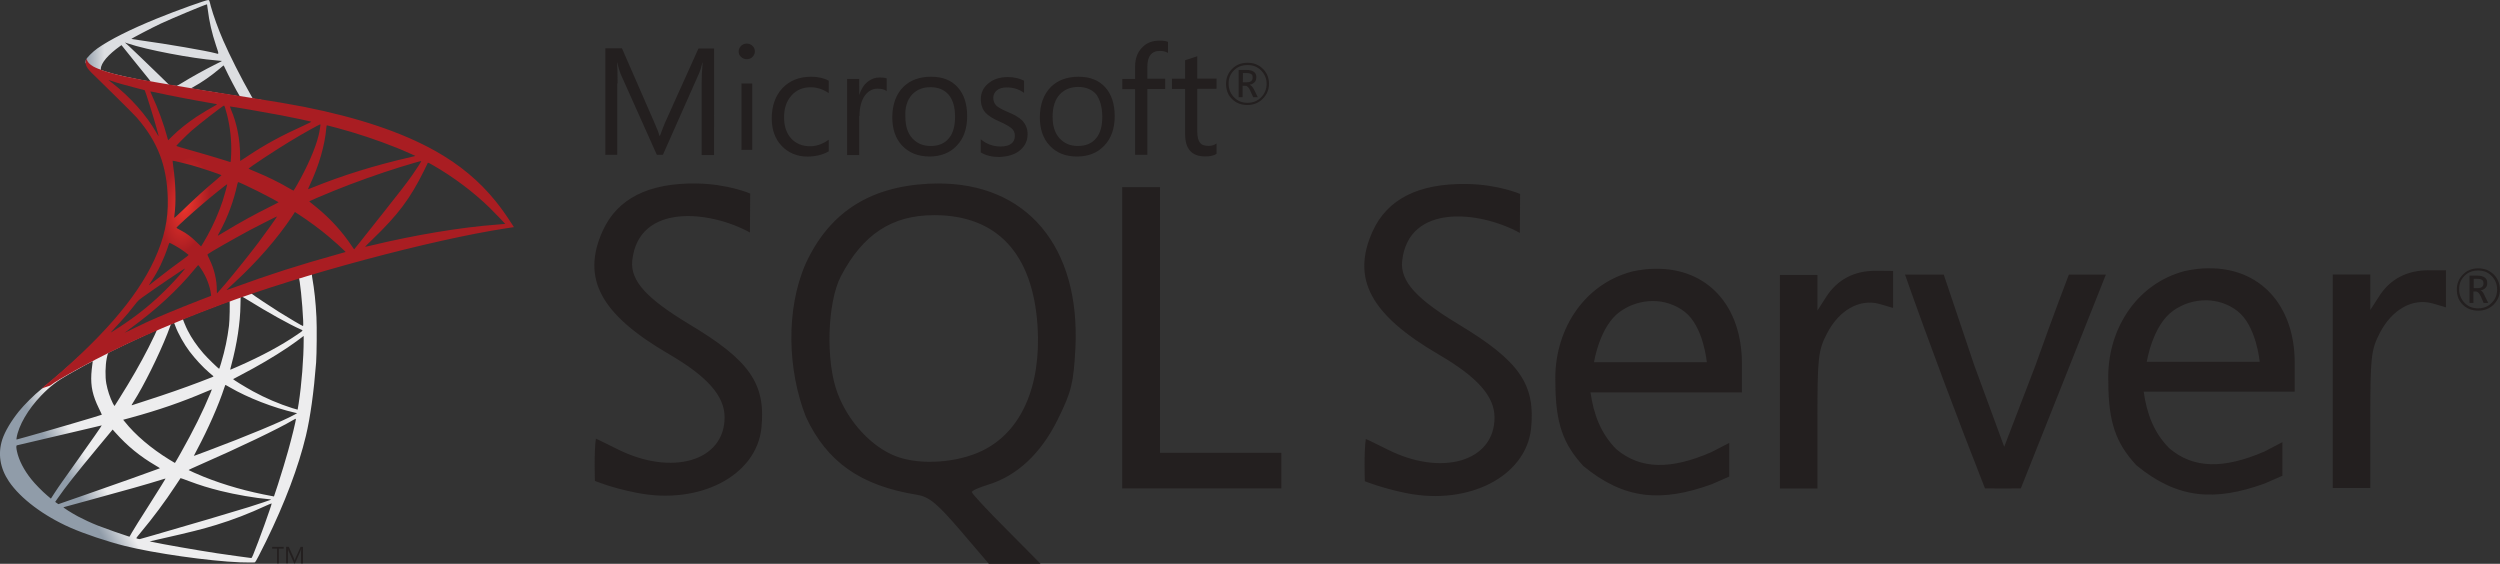 <svg xmlns="http://www.w3.org/2000/svg" xmlns:xlink="http://www.w3.org/1999/xlink" id="Capa_1" x="0px" y="0px" viewBox="0 0 303.96 68.55" style="enable-background:new 0 0 303.96 68.55;" xml:space="preserve"><rect x="0" y="0" width="303.96" height="68.55" fill="#333333" stroke="none"/><g>	<path style="fill:#231F1F;" d="M113.92,22.31c-0.36,0-0.71,0.03-1.07,0.03c-7.21,0.38-12.07,3.56-14.91,9.75  c-2.43,5.6-2.17,12.92,0.03,18.56c2.55,5.51,6.67,8.41,13.54,9.51c1.45,0.24,2.43,1.04,5.25,4.33l3.47,4.06h6.29l-4.18-4.22  c-2.31-2.31-4.18-4.32-4.18-4.5c0-0.18,0.88-0.56,1.95-0.89c3.53-1.07,6.46-3.79,8.51-7.97c1.66-3.35,1.9-4.39,2.13-8.57  C131.38,29.98,124.83,22.22,113.92,22.31L113.92,22.31L113.92,22.31z M119.43,54.8c-3.06,1.48-7.5,1.78-10.4,0.71  c-3-1.1-5.9-4.21-7.21-7.74c-1.45-3.85-1.24-10.96,0.41-14.17c2.67-5.1,6.2-7.44,11.35-7.44c7.65,0,12,4.68,12.57,13.49  C126.61,47,124.15,52.51,119.43,54.8L119.43,54.8z M228.06,32.92c-2.64,0-4.66,1.07-6.02,3.17l-1.07,1.67v-4.33h-4.56V59.4h4.56  v-8.3c0-7.59,0.09-8.48,1.16-10.55c1.46-2.85,3.98-4.27,6.41-3.59l1.63,0.48v-4.5L228.06,32.92L228.06,32.92L228.06,32.92z   M201.24,32.68c-0.89,0-1.84,0.12-2.79,0.33c-6.11,1.6-9.55,7.44-9.34,13.46c0,5.04,0.98,7.56,3.41,10.2  c4.98,4.09,9.48,4.41,15.56,2.22c1.04-0.44,2.17-0.95,2.17-0.95v-4.09l-2.17,1.12c-4.92,2.14-8.62,2.14-11.59-0.38  c-1.89-1.93-2.73-4.24-3.11-6.88h18.41v-3.5C211.79,37.07,207.49,32.57,201.24,32.68L201.24,32.68L201.24,32.68z M193.8,44.07  c0,0,0.68-4.45,3.2-6.2c1.21-0.86,2.61-1.27,3.97-1.27c1.37,0,2.73,0.44,3.85,1.3c2.31,1.78,2.7,6.14,2.7,6.14H193.8L193.8,44.07  L193.8,44.07L193.8,44.07z M83.75,39.39c-4.95-3-7.14-5.16-6.88-7.71c0.77-7.05,9.48-6.08,14.31-3.41l0.03-4.74  c0,0-2.67-1.16-6.49-1.22c-5.87-0.09-9.66,1.84-11.44,5.75c-2.61,5.78-0.3,10.14,8.06,15c4.69,2.73,6.76,5.1,6.76,7.68  c0,5.34-6.43,7.2-13.07,3.85c-1.37-0.68-2.52-1.25-2.58-1.25c-0.24,1.51-0.12,5.13-0.12,5.13s2.04,0.86,5.1,1.45  c7.59,1.51,14.49-2.05,15.14-7.82C93.14,46.67,91.18,43.82,83.75,39.39C83.75,39.38,83.75,39.39,83.75,39.39z M268.46,32.62  c-0.89,0-1.84,0.12-2.82,0.33c-6.1,1.6-9.54,7.44-9.3,13.46c0,5.03,0.98,7.53,3.41,10.16c4.98,4.09,9.48,4.42,15.59,2.22  c1.03-0.44,2.16-0.94,2.16-0.94v-4.09l-2.16,1.13c-4.93,2.13-8.63,2.13-11.59-0.39c-1.9-1.92-2.73-4.21-3.11-6.88H279v-3.5  c0-7.1-4.3-11.61-10.55-11.5L268.46,32.62L268.46,32.62z M261.01,44.01c0,0,0.69-4.45,3.21-6.23c1.21-0.86,2.6-1.27,3.97-1.27  c1.36,0,2.73,0.44,3.85,1.31c2.31,1.78,2.7,6.17,2.7,6.17h-13.72L261.01,44.01L261.01,44.01z M177.35,39.44  c-4.95-2.99-7.14-5.16-6.87-7.71c0.77-7.06,9.48-6.08,14.31-3.41l0.03-4.74c0,0-2.67-1.16-6.49-1.21  c-5.87-0.09-9.66,1.84-11.44,5.75c-2.61,5.78-0.27,10.14,8.06,15c4.68,2.73,6.76,5.06,6.76,7.65c0,5.34-6.43,7.23-13.07,3.85  c-1.36-0.68-2.52-1.24-2.58-1.24c-0.24,1.51-0.12,5.13-0.12,5.13s2.02,0.83,5.06,1.45c7.59,1.52,14.5-2.04,15.15-7.82  C186.71,46.74,184.76,43.9,177.35,39.44L177.35,39.44L177.35,39.44z M295.28,32.86c-2.64,0-4.68,1.07-6.02,3.17l-1.07,1.66v-4.32  h-4.56v25.96h4.56v-8.3c0-7.59,0.09-8.48,1.16-10.55c1.46-2.84,3.98-4.27,6.41-3.59l1.63,0.48v-4.51L295.28,32.86L295.28,32.86z   M141.04,39.29V22.75h-4.6v36.63h19.35v-4.33h-14.75L141.04,39.29L141.04,39.29z M247.47,44.45l-3.79,9.87l-3.65-9.93l-3.7-11  h-4.71c3.05,8.65,6.37,17.46,9.72,25.99c1.45,0.03,2.91,0,4.36,0l5.12-12.86l5.22-13.13h-4.5  C251.53,33.4,249.54,38.61,247.47,44.45L247.47,44.45L247.47,44.45z M151.65,12.77c0.74,0,1.36-0.24,1.87-0.75  c0.5-0.5,0.77-1.09,0.77-1.84c0-0.74-0.27-1.36-0.77-1.84c-0.51-0.48-1.1-0.71-1.84-0.71c-0.75,0-1.37,0.24-1.87,0.74  c-0.51,0.5-0.74,1.12-0.74,1.84c0,0.75,0.24,1.37,0.74,1.84C150.29,12.53,150.91,12.77,151.65,12.77L151.65,12.77L151.65,12.77z   M150.02,8.56c0.44-0.44,0.98-0.65,1.67-0.65c0.65,0,1.18,0.2,1.63,0.65c0.44,0.44,0.68,0.98,0.68,1.63c0,0.65-0.24,1.22-0.68,1.66  c-0.45,0.44-0.99,0.65-1.63,0.65c-0.66,0-1.19-0.2-1.63-0.65c-0.44-0.44-0.68-1.01-0.68-1.66C149.37,9.54,149.58,9,150.02,8.56z   M151.12,10.43h0.3c0.21,0,0.42,0.2,0.59,0.59l0.36,0.8h0.56l-0.44-0.89c-0.18-0.36-0.36-0.56-0.56-0.62  c0.26-0.06,0.47-0.15,0.62-0.33c0.15-0.15,0.2-0.36,0.2-0.59c0-0.27-0.08-0.48-0.26-0.63c-0.2-0.17-0.53-0.26-0.95-0.26h-0.94v3.32  h0.48v-1.39L151.12,10.43L151.12,10.43z M151.12,8.88h0.41c0.3,0,0.51,0.06,0.63,0.15c0.11,0.09,0.14,0.2,0.14,0.41  c0,0.38-0.24,0.56-0.68,0.56h-0.51L151.12,8.88L151.12,8.88L151.12,8.88z M75.09,10.13c0-1.16-0.03-2.02-0.06-2.52h0.03  c0.12,0.6,0.27,1.04,0.38,1.34l4.42,9.87h0.74l4.42-9.96c0.12-0.27,0.24-0.68,0.38-1.25h0.03c-0.09,0.99-0.12,1.84-0.12,2.53v8.71  h1.51V5.9h-1.9l-4.06,9.01c-0.15,0.36-0.36,0.89-0.62,1.6h-0.06c-0.09-0.35-0.3-0.88-0.59-1.54l-3.97-9.1h-2.02v12.95h1.45v-8.68  C75.07,10.14,75.09,10.13,75.09,10.13z M90.15,10.15h1.31v8.07h-1.31V10.15z M90.8,7.2c0.27,0,0.5-0.09,0.68-0.27  c0.18-0.18,0.3-0.41,0.3-0.68c0-0.27-0.09-0.5-0.3-0.68c-0.18-0.18-0.42-0.27-0.69-0.27c-0.26,0-0.5,0.09-0.68,0.27  c-0.18,0.18-0.3,0.41-0.3,0.68c0,0.3,0.09,0.5,0.3,0.68C90.32,7.11,90.53,7.2,90.8,7.2C90.8,7.2,90.8,7.2,90.8,7.2z M100.76,18.4  v-1.42c-0.71,0.53-1.48,0.8-2.28,0.8c-0.95,0-1.72-0.33-2.29-0.95c-0.56-0.62-0.86-1.48-0.86-2.55c0-1.12,0.3-2.01,0.92-2.69  c0.59-0.65,1.37-0.98,2.31-0.98c0.77,0,1.51,0.24,2.2,0.71V9.81c-0.62-0.33-1.33-0.48-2.13-0.48c-1.48,0-2.64,0.48-3.5,1.39  c-0.86,0.92-1.3,2.17-1.3,3.67c0,1.34,0.38,2.46,1.18,3.32c0.83,0.88,1.9,1.33,3.2,1.33C99.22,19.02,100.05,18.81,100.76,18.4z   M104.5,14.1c0-1.06,0.24-1.92,0.68-2.52c0.41-0.53,0.92-0.8,1.51-0.8c0.5,0,0.86,0.09,1.12,0.3V9.54c-0.2-0.09-0.5-0.12-0.88-0.12  c-0.53,0-1.01,0.18-1.43,0.51c-0.44,0.35-0.8,0.88-1,1.56h-0.03V9.6h-1.48v9.25h1.48V14.1H104.5z M113,19.03  c1.39,0,2.52-0.45,3.35-1.34c0.83-0.88,1.24-2.07,1.24-3.56c0-1.51-0.38-2.67-1.16-3.53c-0.77-0.86-1.84-1.27-3.23-1.27  s-2.52,0.41-3.35,1.22c-0.89,0.88-1.36,2.13-1.36,3.73c0,1.39,0.38,2.55,1.18,3.41C110.51,18.58,111.61,19.02,113,19.03L113,19.03  L113,19.03z M110.9,11.49c0.56-0.59,1.31-0.89,2.22-0.89c0.95,0,1.67,0.3,2.2,0.89c0.53,0.62,0.8,1.51,0.8,2.7  c0,1.13-0.24,2.02-0.74,2.61c-0.5,0.62-1.24,0.95-2.22,0.95c-0.95,0-1.69-0.33-2.25-0.95c-0.56-0.63-0.83-1.48-0.83-2.61  C110.01,13.07,110.3,12.15,110.9,11.49z M124.08,18.22c0.56-0.5,0.86-1.12,0.86-1.9c0-0.68-0.24-1.24-0.68-1.69  c-0.36-0.36-0.92-0.68-1.72-1.01c-0.71-0.3-1.16-0.56-1.39-0.77c-0.24-0.24-0.38-0.53-0.38-0.95c0-0.38,0.15-0.68,0.44-0.92  c0.3-0.24,0.68-0.35,1.19-0.35c0.8,0,1.48,0.21,2.11,0.66V9.81c-0.6-0.3-1.25-0.44-1.99-0.44c-0.95,0-1.75,0.26-2.35,0.77  c-0.62,0.5-0.92,1.16-0.92,1.92c0,0.68,0.2,1.24,0.59,1.66c0.33,0.35,0.88,0.71,1.66,1.04c0.74,0.33,1.24,0.62,1.51,0.86  c0.27,0.24,0.38,0.53,0.38,0.88c0,0.86-0.59,1.31-1.75,1.31c-0.89,0-1.69-0.29-2.4-0.88v1.6c0.65,0.39,1.42,0.56,2.28,0.56  C122.62,19.03,123.48,18.76,124.08,18.22L124.08,18.22L124.08,18.22z M131.14,9.33c-1.39,0-2.52,0.41-3.35,1.22  c-0.88,0.88-1.36,2.13-1.36,3.73c0,1.39,0.38,2.55,1.18,3.41c0.83,0.89,1.93,1.34,3.32,1.34c1.43,0,2.52-0.45,3.35-1.34  c0.83-0.88,1.25-2.07,1.25-3.56c0-1.51-0.39-2.67-1.16-3.53C133.57,9.74,132.51,9.33,131.14,9.33L131.14,9.33L131.14,9.33z   M134.02,14.19c0,1.13-0.24,2.02-0.74,2.61c-0.5,0.62-1.24,0.95-2.22,0.95c-0.95,0-1.69-0.33-2.25-0.95  c-0.56-0.63-0.83-1.48-0.83-2.61c0-1.19,0.3-2.11,0.89-2.73c0.56-0.59,1.3-0.89,2.22-0.89c0.92,0,1.66,0.3,2.19,0.89  C133.75,12.12,134.01,13,134.02,14.19L134.02,14.19L134.02,14.19z M138.02,18.82h1.48v-8h2.17V9.57h-2.17V8.14  c0-1.3,0.5-1.95,1.54-1.95c0.35,0,0.71,0.09,0.97,0.24V5.09c-0.27-0.12-0.62-0.15-1.07-0.15c-0.8,0-1.45,0.24-1.98,0.74  c-0.62,0.59-0.95,1.36-0.95,2.4V9.6h-1.56v1.24h1.56v7.97L138.02,18.82z M144.09,16.29c0,1.81,0.8,2.73,2.43,2.73  c0.59,0,1.04-0.09,1.39-0.31v-1.27c-0.27,0.2-0.59,0.3-0.95,0.3c-0.5,0-0.86-0.12-1.06-0.39c-0.21-0.26-0.33-0.71-0.33-1.33v-5.22  h2.34V9.56h-2.34V6.84c-0.51,0.18-1.01,0.33-1.48,0.48v2.25h-1.6v1.24h1.6L144.09,16.29L144.09,16.29z M303.16,33.34  c-0.5-0.48-1.1-0.71-1.84-0.71c-0.75,0-1.37,0.24-1.87,0.75c-0.5,0.5-0.74,1.12-0.74,1.84c0,0.74,0.24,1.36,0.74,1.84  c0.5,0.48,1.12,0.71,1.87,0.71c0.74,0,1.36-0.24,1.87-0.74c0.5-0.51,0.76-1.1,0.76-1.84C303.93,34.43,303.66,33.81,303.16,33.34  L303.16,33.34z M302.93,36.84c-0.44,0.44-0.98,0.65-1.63,0.65c-0.65,0-1.18-0.2-1.63-0.65c-0.44-0.45-0.68-1.01-0.68-1.67  c0-0.65,0.2-1.18,0.65-1.63c0.44-0.44,0.98-0.65,1.66-0.65c0.65,0,1.18,0.2,1.63,0.65c0.44,0.45,0.68,0.99,0.68,1.63  C303.61,35.86,303.4,36.39,302.93,36.84z M301.59,35.32c0.27-0.06,0.48-0.18,0.62-0.33c0.15-0.15,0.2-0.36,0.2-0.6  c0-0.27-0.09-0.48-0.27-0.62c-0.2-0.17-0.53-0.26-0.95-0.26h-0.94v3.32h0.48v-1.39h0.3c0.2,0,0.41,0.2,0.59,0.59l0.35,0.8h0.56  l-0.44-0.89C301.94,35.55,301.77,35.37,301.59,35.32L301.59,35.32L301.59,35.32z M301.27,35.03h-0.51V33.9h0.42  c0.3,0,0.5,0.05,0.62,0.15c0.12,0.09,0.15,0.2,0.15,0.41C301.94,34.85,301.71,35.03,301.27,35.03L301.27,35.03L301.27,35.03z"></path>	<g>		<g transform="matrix(.569 0 0 .569 199.451 -82.735)">							<linearGradient id="SVGID_1_" gradientUnits="userSpaceOnUse" x1="2246.852" y1="2856.447" x2="2377.172" y2="2779.444" gradientTransform="matrix(0.038 0 0 0.038 -417.798 145.163)">				<stop offset="0" style="stop-color:#909CA9"></stop>				<stop offset="1" style="stop-color:#EDEDEE"></stop>			</linearGradient>			<path style="fill:url(#SVGID_1_);" d="M-281.2,201.51l-24.07,7.86l-20.94,9.24l-5.86,1.55c-1.49,1.42-3.06,2.86-4.75,4.31    c-1.86,1.6-3.58,3.06-4.91,4.11c-1.47,1.16-3.66,3.35-4.77,4.73c-1.66,2.07-2.97,4.28-3.53,5.97c-1,3.06-0.51,6.15,1.42,9.01    c2.47,3.64,7.4,7.35,13.15,9.88c2.93,1.29,7.86,2.95,11.57,3.88c6.17,1.56,18.1,3.26,24.67,3.51c1.33,0.05,3.11,0.05,3.18,0    c0.15-0.09,1.16-2.04,2.35-4.46c4.04-8.24,6.95-15.97,8.53-22.58c0.95-4,1.69-9.33,2.18-15.65c0.13-1.76,0.18-7.68,0.07-9.68    c-0.16-3.27-0.45-5.93-0.91-8.53c-0.07-0.38-0.09-0.73-0.05-0.75c0.07-0.05,0.29-0.13,3.26-0.98L-281.2,201.51L-281.2,201.51    L-281.2,201.51L-281.2,201.51z M-286.7,204.73c0.22,0,0.8,5.58,0.95,9.11c0.04,0.75,0.02,1.24-0.02,1.24    c-0.15,0-3.07-1.73-5.17-3.04c-1.82-1.15-5.28-3.44-5.82-3.88c-0.18-0.13-0.16-0.15,1.33-0.65    C-292.9,206.66-286.9,204.73-286.7,204.73z M-298.96,208.77c0.16,0,0.58,0.24,1.58,0.85c3.75,2.35,8.84,5.18,11.02,6.13    c0.67,0.29,0.75,0.18-0.8,1.24c-3.31,2.26-7.44,4.48-12.5,6.71c-0.89,0.4-1.64,0.71-1.66,0.71c-0.04,0,0.07-0.45,0.22-1    c1.22-4.53,1.91-9.11,1.95-12.79c0.02-1.82,0.02-1.82,0.18-1.87C-298.99,208.77-298.98,208.77-298.96,208.77L-298.96,208.77z     M-301.49,209.73c0.11,0.11,0.04,4.18-0.11,5.29c-0.33,2.66-0.84,5.13-1.67,7.91c-0.2,0.67-0.38,1.24-0.42,1.27    c-0.07,0.09-2.57-2.35-3.38-3.29c-1.42-1.64-2.53-3.27-3.35-4.88c-0.42-0.82-1.07-2.42-1.02-2.47    C-311.15,213.37-301.56,209.66-301.49,209.73L-301.49,209.73z M-313.38,214.41c0.02,0,0.04,0,0.05,0.02    c0.04,0.04,0.16,0.33,0.27,0.65c0.58,1.58,1.89,3.91,3.02,5.4c1.24,1.64,2.86,3.38,4.2,4.53c0.44,0.36,0.84,0.71,0.89,0.76    c0.11,0.11,0.15,0.09-2.82,1.22c-3.44,1.31-7.19,2.62-11.48,4c-1.03,0.33-2.05,0.66-3.07,1c-0.16,0.05-0.11-0.04,0.36-0.78    c2.13-3.33,5.37-9.86,7.19-14.48c0.31-0.8,0.62-1.6,0.67-1.78c0.07-0.25,0.16-0.35,0.4-0.47    C-313.57,214.45-313.44,214.41-313.38,214.41L-313.38,214.41z M-317.02,215.92c0.05,0.04-0.87,1.98-1.78,3.77    c-1.76,3.44-3.69,6.82-6.28,10.93c-0.44,0.71-0.85,1.36-0.91,1.44c-0.09,0.13-0.13,0.09-0.42-0.47c-0.62-1.22-1.13-2.78-1.4-4.22    c-0.27-1.42-0.22-3.89,0.09-5.42c0.24-1.13,0.22-1.11,0.76-1.38C-324.63,219.38-317.09,215.85-317.02,215.92L-317.02,215.92z     M-285.64,217.19v0.76c0,4.06-0.44,9.62-1.07,13.68c-0.11,0.71-0.2,1.29-0.22,1.31c0,0-0.53-0.15-1.15-0.33    c-2.73-0.86-5.69-2.11-8.37-3.58c-1.76-0.96-4.33-2.55-4.26-2.62c0.02-0.02,0.78-0.42,1.67-0.89c3.57-1.86,6.99-3.86,9.95-5.84    c1.11-0.75,2.78-1.95,3.15-2.27L-285.64,217.19L-285.64,217.19z M-330.76,222.58c0.07,0,0.05,0.15-0.05,0.8    c-0.07,0.47-0.16,1.35-0.2,1.95c-0.15,2.66,0.29,4.62,1.6,7.31c0.36,0.75,0.66,1.36,0.64,1.38c-0.13,0.11-12.17,3.64-15.95,4.68    c-1.13,0.31-2.11,0.58-2.18,0.6c-0.13,0.04-0.15,0.02-0.09-0.29c0.42-2.67,2.46-6.17,5.29-9.11c1.89-1.96,3.4-3.11,5.99-4.58    c1.86-1.05,4.71-2.64,4.93-2.71C-330.79,222.58-330.78,222.58-330.76,222.58L-330.76,222.58z M-302.38,227.65    c0.02-0.02,0.45,0.22,0.98,0.53c3.89,2.26,9.31,4.35,13.94,5.42l0.42,0.09l-0.58,0.33c-2.42,1.35-10.37,4.66-18.5,7.7    c-1.18,0.44-2.35,0.87-2.57,0.96c-0.22,0.09-0.42,0.15-0.42,0.13c0-0.02,0.33-0.66,0.75-1.44c2.27-4.26,4.57-9.44,5.73-13.04    C-302.49,227.98-302.4,227.67-302.38,227.65L-302.38,227.65z M-305.27,228.6c0.02,0.02-0.13,0.4-0.31,0.84    c-1.58,3.84-3.66,8.02-6.31,12.72c-0.67,1.2-1.24,2.17-1.26,2.17c-0.02,0-0.56-0.33-1.22-0.73c-3.86-2.37-7.28-5.28-9.51-8.1    l-0.33-0.4l1.66-0.45c5.93-1.62,10.97-3.37,15.97-5.51C-305.87,228.84-305.29,228.6-305.27,228.6z M-287.3,234.88    C-287.3,234.88-287.28,234.89-287.3,234.88c0.02,0.42-0.91,4.17-1.67,6.88c-0.64,2.27-1.18,4.06-2.18,7.2    c-0.44,1.38-0.82,2.53-0.84,2.53c-0.02,0-0.13-0.02-0.24-0.05c-5.4-0.98-10.24-2.35-14.79-4.17c-1.27-0.51-3.09-1.33-3.2-1.42    c-0.04-0.04,1.06-0.55,2.44-1.15c8.28-3.62,16.86-7.73,19.81-9.5C-287.62,234.99-287.35,234.88-287.3,234.88L-287.3,234.88z     M-328.79,236.3c0.04,0.04-2.27,3.37-5.51,7.9c-1.13,1.58-2.44,3.44-2.93,4.13c-0.49,0.69-1.24,1.78-1.66,2.44l-0.76,1.18    l-0.82-0.69c-0.96-0.8-2.64-2.51-3.38-3.46c-1.56-1.95-2.62-4-3.04-5.88c-0.2-0.87-0.2-1.31-0.02-1.36    c0.27-0.07,5.13-1.22,9.68-2.27c2.53-0.58,5.46-1.27,6.51-1.53C-329.67,236.49-328.81,236.3-328.79,236.3L-328.79,236.3z     M-326.46,237.19l0.58,0.65c2.62,2.93,5.29,5.09,8.53,6.99c0.58,0.33,1.02,0.62,0.98,0.64c-0.13,0.09-11.24,4.04-16.39,5.82    c-2.89,1.02-5.28,1.84-5.29,1.84c-0.02,0-0.18-0.11-0.36-0.24l-0.33-0.24l0.53-0.76c1.71-2.47,3.86-5.18,8.53-10.82    L-326.46,237.19L-326.46,237.19z M-311.95,247.57c0.02-0.02,0.82,0.27,1.8,0.64c2.37,0.89,4.24,1.46,6.75,2.09    c3.09,0.78,7.57,1.55,10.21,1.76c0.4,0.04,0.62,0.07,0.55,0.13c-0.13,0.07-2.8,0.96-4.77,1.58c-3.13,0.98-12.68,3.8-20.47,6.04    c-1.44,0.42-2.67,0.76-2.75,0.78c-0.18,0.04-0.78-0.13-0.78-0.2c0-0.04,0.44-0.6,0.96-1.22c2.62-3.13,5.22-6.62,7.39-9.93    C-312.46,248.34-311.95,247.59-311.95,247.57L-311.95,247.57z M-315.15,247.67c0.02,0.02-1.27,2.09-3.53,5.66    c-0.96,1.51-2.04,3.22-2.42,3.82c-0.36,0.58-0.91,1.49-1.22,2l-0.53,0.93l-0.27-0.07c-0.66-0.18-5.26-1.8-6.48-2.29    c-1.51-0.6-3.07-1.33-4.24-1.95c-1.46-0.78-3.27-1.95-3.13-1.98c0.04-0.02,2.53-0.69,5.53-1.51c7.97-2.17,12.39-3.42,15.28-4.33    C-315.62,247.77-315.17,247.65-315.15,247.67L-315.15,247.67z M-292.5,252.98h0.02c0.07,0.18-2.87,8.37-3.95,10.95    c-0.24,0.58-0.33,0.73-0.45,0.71c-0.31-0.02-4.58-0.62-7.19-1c-4.53-0.69-12.13-2.02-14.04-2.46l-0.44-0.09l2.71-0.62    c5.82-1.31,8.62-2.02,11.46-2.89c3.58-1.09,7.13-2.46,10.72-4.13C-293.1,253.2-292.63,253-292.5,252.98L-292.5,252.98z"></path>							<linearGradient id="SVGID_00000017484933172547228730000012992617331987821995_" gradientUnits="userSpaceOnUse" x1="2251.993" y1="305.83" x2="2356.851" y2="305.83" gradientTransform="matrix(0.038 0 0 0.038 -417.798 145.163)">				<stop offset="0" style="stop-color:#939FAB"></stop>				<stop offset="1" style="stop-color:#DCDEE1"></stop>			</linearGradient>			<path style="fill:url(#SVGID_00000017484933172547228730000012992617331987821995_);" d="M-306.02,145.41    c-0.4-0.05-6.86,2.27-11.02,3.97c-5.62,2.29-9.99,4.48-12.68,6.37c-1,0.71-2.26,1.96-2.46,2.46c-0.07,0.18-0.11,0.4-0.11,0.62    l2.44,2.31l5.8,1.86l13.81,2.47l15.79,2.71l0.16-1.36c-0.05,0-0.09-0.02-0.15-0.02l-2.07-0.33l-0.42-0.75    c-2.15-3.78-4.51-8.48-5.89-11.64c-1.07-2.46-2.09-5.29-2.66-7.33C-305.78,145.5-305.82,145.42-306.02,145.41L-306.02,145.41    L-306.02,145.41L-306.02,145.41z M-306.31,146.33h0.02c0.02,0.02,0.09,0.53,0.16,1.13c0.31,2.55,0.87,5,1.76,7.66    c0.67,2,0.67,1.89-0.11,1.66c-1.86-0.51-10.17-1.95-16.19-2.78c-0.96-0.13-1.78-0.25-1.78-0.27c-0.07-0.07,4.35-2.38,6.29-3.29    C-313.66,149.28-306.82,146.42-306.31,146.33z M-323.84,154.48l0.71,0.24c3.86,1.31,13.55,3.17,18.9,3.6    c0.6,0.05,1.11,0.11,1.13,0.11c0.02,0.02-0.49,0.29-1.15,0.6c-2.58,1.29-5.42,2.87-7.39,4.09c-0.58,0.36-1.11,0.65-1.18,0.65    c-0.07,0-0.45-0.07-0.85-0.13l-0.73-0.11l-1.82-1.78c-3.2-3.11-5.71-5.51-6.68-6.42L-323.84,154.48z M-324.57,155.05l2.57,3.2    c1.4,1.76,2.82,3.49,3.13,3.87c0.31,0.38,0.56,0.69,0.55,0.71c-0.07,0.05-3.71-0.66-5.64-1.09c-1.98-0.45-2.8-0.67-4.02-1.06    l-1-0.33v-0.25c0.02-1.22,1.56-3.04,4.18-4.89C-324.81,155.21-324.57,155.05-324.57,155.05z M-302.78,159.41    c0.07,0,0.16,0.16,0.38,0.65c0.62,1.36,2.55,5.04,3.02,5.75c0.15,0.24,0.4,0.25-2.16-0.16c-6.17-1-8.15-1.33-8.15-1.36    c0-0.02,0.18-0.15,0.42-0.27c1.91-1.05,3.84-2.4,5.55-3.84c0.42-0.35,0.8-0.67,0.87-0.73    C-302.83,159.41-302.8,159.4-302.78,159.41z"></path>							<radialGradient id="SVGID_00000085249011967855597830000000546720039339083453_" cx="-31860.934" cy="-18203.709" r="139.22" gradientTransform="matrix(-0.036 -5.481365e-03 0.011 -0.073 -1257.722 -1314.322)" gradientUnits="userSpaceOnUse">				<stop offset="0" style="stop-color:#EE352C"></stop>				<stop offset="1" style="stop-color:#A91D22"></stop>			</radialGradient>			<path style="fill:url(#SVGID_00000085249011967855597830000000546720039339083453_);" d="M-332.05,157.94c0,0-0.4,0.64-0.02,1.58    c0.24,0.58,0.93,1.29,1.71,2.02c0,0,8.1,7.9,9.08,9.02c4.48,5.17,6.42,10.26,6.6,17.28c0.11,4.51-0.75,8.48-2.87,13.08    c-3.78,8.26-11.77,17.37-24.09,27.49l1.8-0.6c1.16-0.87,2.75-1.8,6.46-3.84c8.57-4.69,18.21-9.01,30.04-13.44    c17.03-6.4,45.03-13.9,60.96-16.34l1.66-0.25l-0.25-0.4c-1.46-2.26-2.46-3.66-3.66-5.15c-3.49-4.33-7.73-7.84-12.92-10.75    c-7.13-3.98-16.36-7.09-28.03-9.41c-2.2-0.44-7.04-1.27-10.97-1.87c-8.33-1.29-13.72-2.18-19.65-3.2    c-2.13-0.36-5.31-0.91-7.42-1.36c-1.09-0.24-3.18-0.73-4.82-1.29C-329.76,160-331.65,159.49-332.05,157.94L-332.05,157.94z     M-327.36,162.49c0.02-0.02,0.31,0.09,0.69,0.22c0.69,0.24,1.58,0.51,2.64,0.8c0.8,0.22,1.6,0.43,2.4,0.64    c1.09,0.27,2,0.53,2.02,0.53c0.13,0.13,1.97,6,2.58,8.26c0.24,0.86,0.42,1.58,0.4,1.58c-0.02,0.02-0.22-0.29-0.45-0.71    c-2.13-3.75-5.49-7.55-9.39-10.61C-326.97,162.83-327.36,162.51-327.36,162.49z M-318.4,164.96c0.09,0,0.49,0.05,0.98,0.16    c3.09,0.69,8.64,1.75,12.19,2.35c0.6,0.09,1.07,0.2,1.07,0.24c0,0.04-0.22,0.16-0.49,0.31c-0.6,0.31-3.02,1.75-3.82,2.29    c-2.02,1.35-3.84,2.8-5.15,4.11c-0.53,0.53-0.98,0.96-0.98,0.96s-0.11-0.31-0.2-0.69c-0.65-2.53-2.02-6.28-3.26-8.91    c-0.2-0.42-0.36-0.8-0.36-0.84C-318.42,164.98-318.42,164.96-318.4,164.96L-318.4,164.96z M-302.65,167.96    c0.11,0.04,0.29,0.65,0.65,2.02c0.67,2.64,0.98,5.59,0.87,8.33c-0.04,0.76-0.07,1.47-0.11,1.56l-0.05,0.18l-0.95-0.31    c-1.95-0.62-5.11-1.55-7.82-2.31c-1.55-0.42-2.8-0.8-2.8-0.84c0-0.11,2.26-2.37,3.22-3.22    C-307.8,171.77-302.81,167.91-302.65,167.96L-302.65,167.96z M-301.4,168.15c0.05-0.05,7.53,1.24,10.93,1.89    c2.53,0.49,6.2,1.26,6.42,1.35c0.11,0.04-0.27,0.25-1.49,0.8c-4.8,2.17-8.37,4.11-11.92,6.48c-0.93,0.62-1.71,1.13-1.73,1.13    s-0.04-0.53-0.04-1.16c0-3.46-0.69-6.95-1.97-9.9C-301.3,168.44-301.41,168.16-301.4,168.15z M-282.06,171.97    c0.05,0.05-0.18,1.53-0.4,2.4c-0.65,2.71-2.42,6.73-4.58,10.52c-0.38,0.67-0.73,1.22-0.76,1.24c-0.04,0.02-0.53-0.25-1.09-0.58    c-2.11-1.24-4.51-2.4-7.13-3.49c-0.73-0.31-1.36-0.56-1.38-0.6c-0.13-0.11,5.73-3.98,8.82-5.84    C-286.13,174.11-282.13,171.89-282.06,171.97z M-280.67,172.18c0.16,0,3.47,0.91,5.2,1.42c4.28,1.27,9.19,3.07,12.39,4.53    l1.33,0.6l-0.93,0.22c-7.82,1.8-14.52,3.88-20.98,6.49c-0.53,0.22-1,0.4-1.04,0.4c-0.04,0,0.15-0.42,0.38-0.93    c1.95-4.13,3.2-8.44,3.51-12.12C-280.78,172.46-280.73,172.18-280.67,172.18L-280.67,172.18z M-313.64,179.75    c0.05-0.05,2.58,0.55,3.95,0.93c2.07,0.58,6.48,2.06,6.48,2.17c0,0.02-0.49,0.44-1.07,0.95c-2.38,1.98-4.68,4.07-7.42,6.73    c-0.82,0.78-1.51,1.42-1.55,1.42c-0.04,0-0.05-0.11-0.04-0.25c0.42-3.06,0.33-6.99-0.25-10.97    C-313.6,180.21-313.66,179.77-313.64,179.75z M-260.5,179.81c0.04,0.04-1.16,1.93-1.93,3c-1.09,1.56-2.69,3.64-6.31,8.19    c-1.91,2.4-4.06,5.11-4.77,6.02c-0.73,0.91-1.33,1.67-1.35,1.67c-0.02,0-0.25-0.33-0.51-0.73c-2.04-3.06-4.48-5.73-7.37-8.13    c-0.55-0.45-1.15-0.95-1.35-1.09c-0.2-0.15-0.36-0.29-0.36-0.31c0-0.05,3.09-1.38,5.44-2.33c4.11-1.67,9.71-3.67,13.92-4.97    C-262.88,180.44-260.53,179.77-260.5,179.81L-260.5,179.81z M-259.1,180.17c0.07-0.02,0.51,0.2,1.04,0.51    c4.42,2.53,8.75,5.79,12.17,9.13c0.96,0.95,3.35,3.42,3.31,3.44c0,0-0.84,0.07-1.82,0.15c-7.66,0.58-17.46,2.2-26.89,4.48    c-0.64,0.15-1.2,0.27-1.24,0.27c-0.04,0,0.67-0.71,1.56-1.56c5.53-5.33,8.06-8.7,11.04-14.7    C-259.5,180.99-259.13,180.23-259.1,180.17C-259.12,180.17-259.12,180.17-259.1,180.17L-259.1,180.17z M-299.61,184.32    c0.25,0.05,2.62,1.16,4.4,2.06c1.64,0.82,4.09,2.13,4.22,2.24c0.02,0.02-0.86,0.47-1.93,1c-3.42,1.71-6.35,3.33-9.41,5.18    c-0.87,0.53-1.6,0.96-1.62,0.96c-0.07,0-0.05-0.07,0.44-0.96c1.64-2.98,2.95-6.55,3.69-10.02    C-299.74,184.5-299.67,184.32-299.61,184.32L-299.61,184.32z M-301.98,184.76c0.05,0.05-0.56,2.29-0.95,3.51    c-0.75,2.31-2,5.2-3.22,7.39c-0.29,0.51-0.73,1.26-0.96,1.67l-0.45,0.73l-1.02-0.98c-1.18-1.15-2.15-1.86-3.38-2.49    c-0.49-0.25-0.87-0.47-0.87-0.51c0-0.15,3.11-2.97,5.49-5C-305.63,187.59-302.03,184.7-301.98,184.76L-301.98,184.76z     M-287.51,190.7l0.89,0.58c2.04,1.33,4.44,3.09,6.28,4.64c1.04,0.85,3.04,2.66,3.44,3.09l0.22,0.24l-1.47,0.42    c-8.33,2.31-14.77,4.37-22.29,7.13c-0.84,0.31-1.55,0.56-1.6,0.56c-0.11,0-0.2,0.09,1.67-1.64c4.8-4.42,9.06-9.3,12.23-14.04    L-287.51,190.7L-287.51,190.7z M-291.32,191.65c0.04,0.04-2.46,3.55-3.95,5.53c-1.78,2.37-4.95,6.33-7.13,8.91    c-0.91,1.07-1.69,1.96-1.73,1.98c-0.05,0.02-0.07-0.25-0.07-0.67c0-2.2-0.56-4.55-1.55-6.55c-0.42-0.84-0.49-1.04-0.4-1.13    c0.35-0.31,5.64-3.33,8.99-5.13C-294.9,193.4-291.37,191.61-291.32,191.65L-291.32,191.65z M-314.31,197.29    c0.05,0,0.47,0.22,0.95,0.47c1.16,0.64,2.2,1.35,3.13,2.11c0.04,0.04-0.44,0.42-1.06,0.87c-1.73,1.24-4.35,3.22-5.88,4.44    c-1.6,1.27-1.66,1.31-1.47,1.04c1.2-1.84,1.8-2.87,2.44-4.2c0.56-1.18,1.13-2.58,1.53-3.8    C-314.53,197.69-314.35,197.29-314.31,197.29L-314.31,197.29z M-308.18,202.09c0.09-0.02,0.2,0.15,0.69,0.87    c1.04,1.55,1.84,3.62,2.04,5.29l0.04,0.36l-2.49,0.96c-4.46,1.73-8.57,3.44-11.35,4.71c-0.78,0.36-2.15,1.02-3.04,1.46    c-0.89,0.45-1.62,0.8-1.62,0.78s0.56-0.44,1.26-0.95c5.44-3.95,10.15-8.28,13.68-12.61c0.38-0.45,0.73-0.87,0.76-0.89    L-308.18,202.09L-308.18,202.09z M-311,202.78c0.07,0.07-2,2.42-3.42,3.86c-3.51,3.58-6.99,6.39-11.3,9.11    c-0.55,0.35-1.04,0.65-1.09,0.69c-0.13,0.07,0.04-0.11,1.93-2.17c1.2-1.29,2.11-2.38,3.15-3.73c0.69-0.89,0.82-1.02,1.82-1.73    C-317.24,206.9-311.07,202.71-311,202.78z"></path>		</g>		<g>			<polygon style="fill:#231F1F;" points="33.68,68.49 33.9,68.49 33.9,66.71 34.49,66.71 34.49,66.49 33.09,66.49 33.09,66.71     33.68,66.71 33.68,68.49    "></polygon>			<path style="fill:#231F1F;" d="M35.03,67.15c0-0.17,0-0.31-0.01-0.39c0.01,0.09,0.05,0.16,0.06,0.21l0.68,1.52h0.11l0.68-1.54    c0.02-0.05,0.03-0.11,0.06-0.19c-0.01,0.16-0.01,0.29-0.01,0.38v1.35h0.24v-2h-0.29l-0.62,1.38c-0.01,0.05-0.06,0.15-0.09,0.25    h-0.02c-0.01-0.06-0.05-0.13-0.09-0.24l-0.62-1.4h-0.32v2h0.22v-1.34L35.03,67.15L35.03,67.15z"></path>		</g>	</g></g></svg>